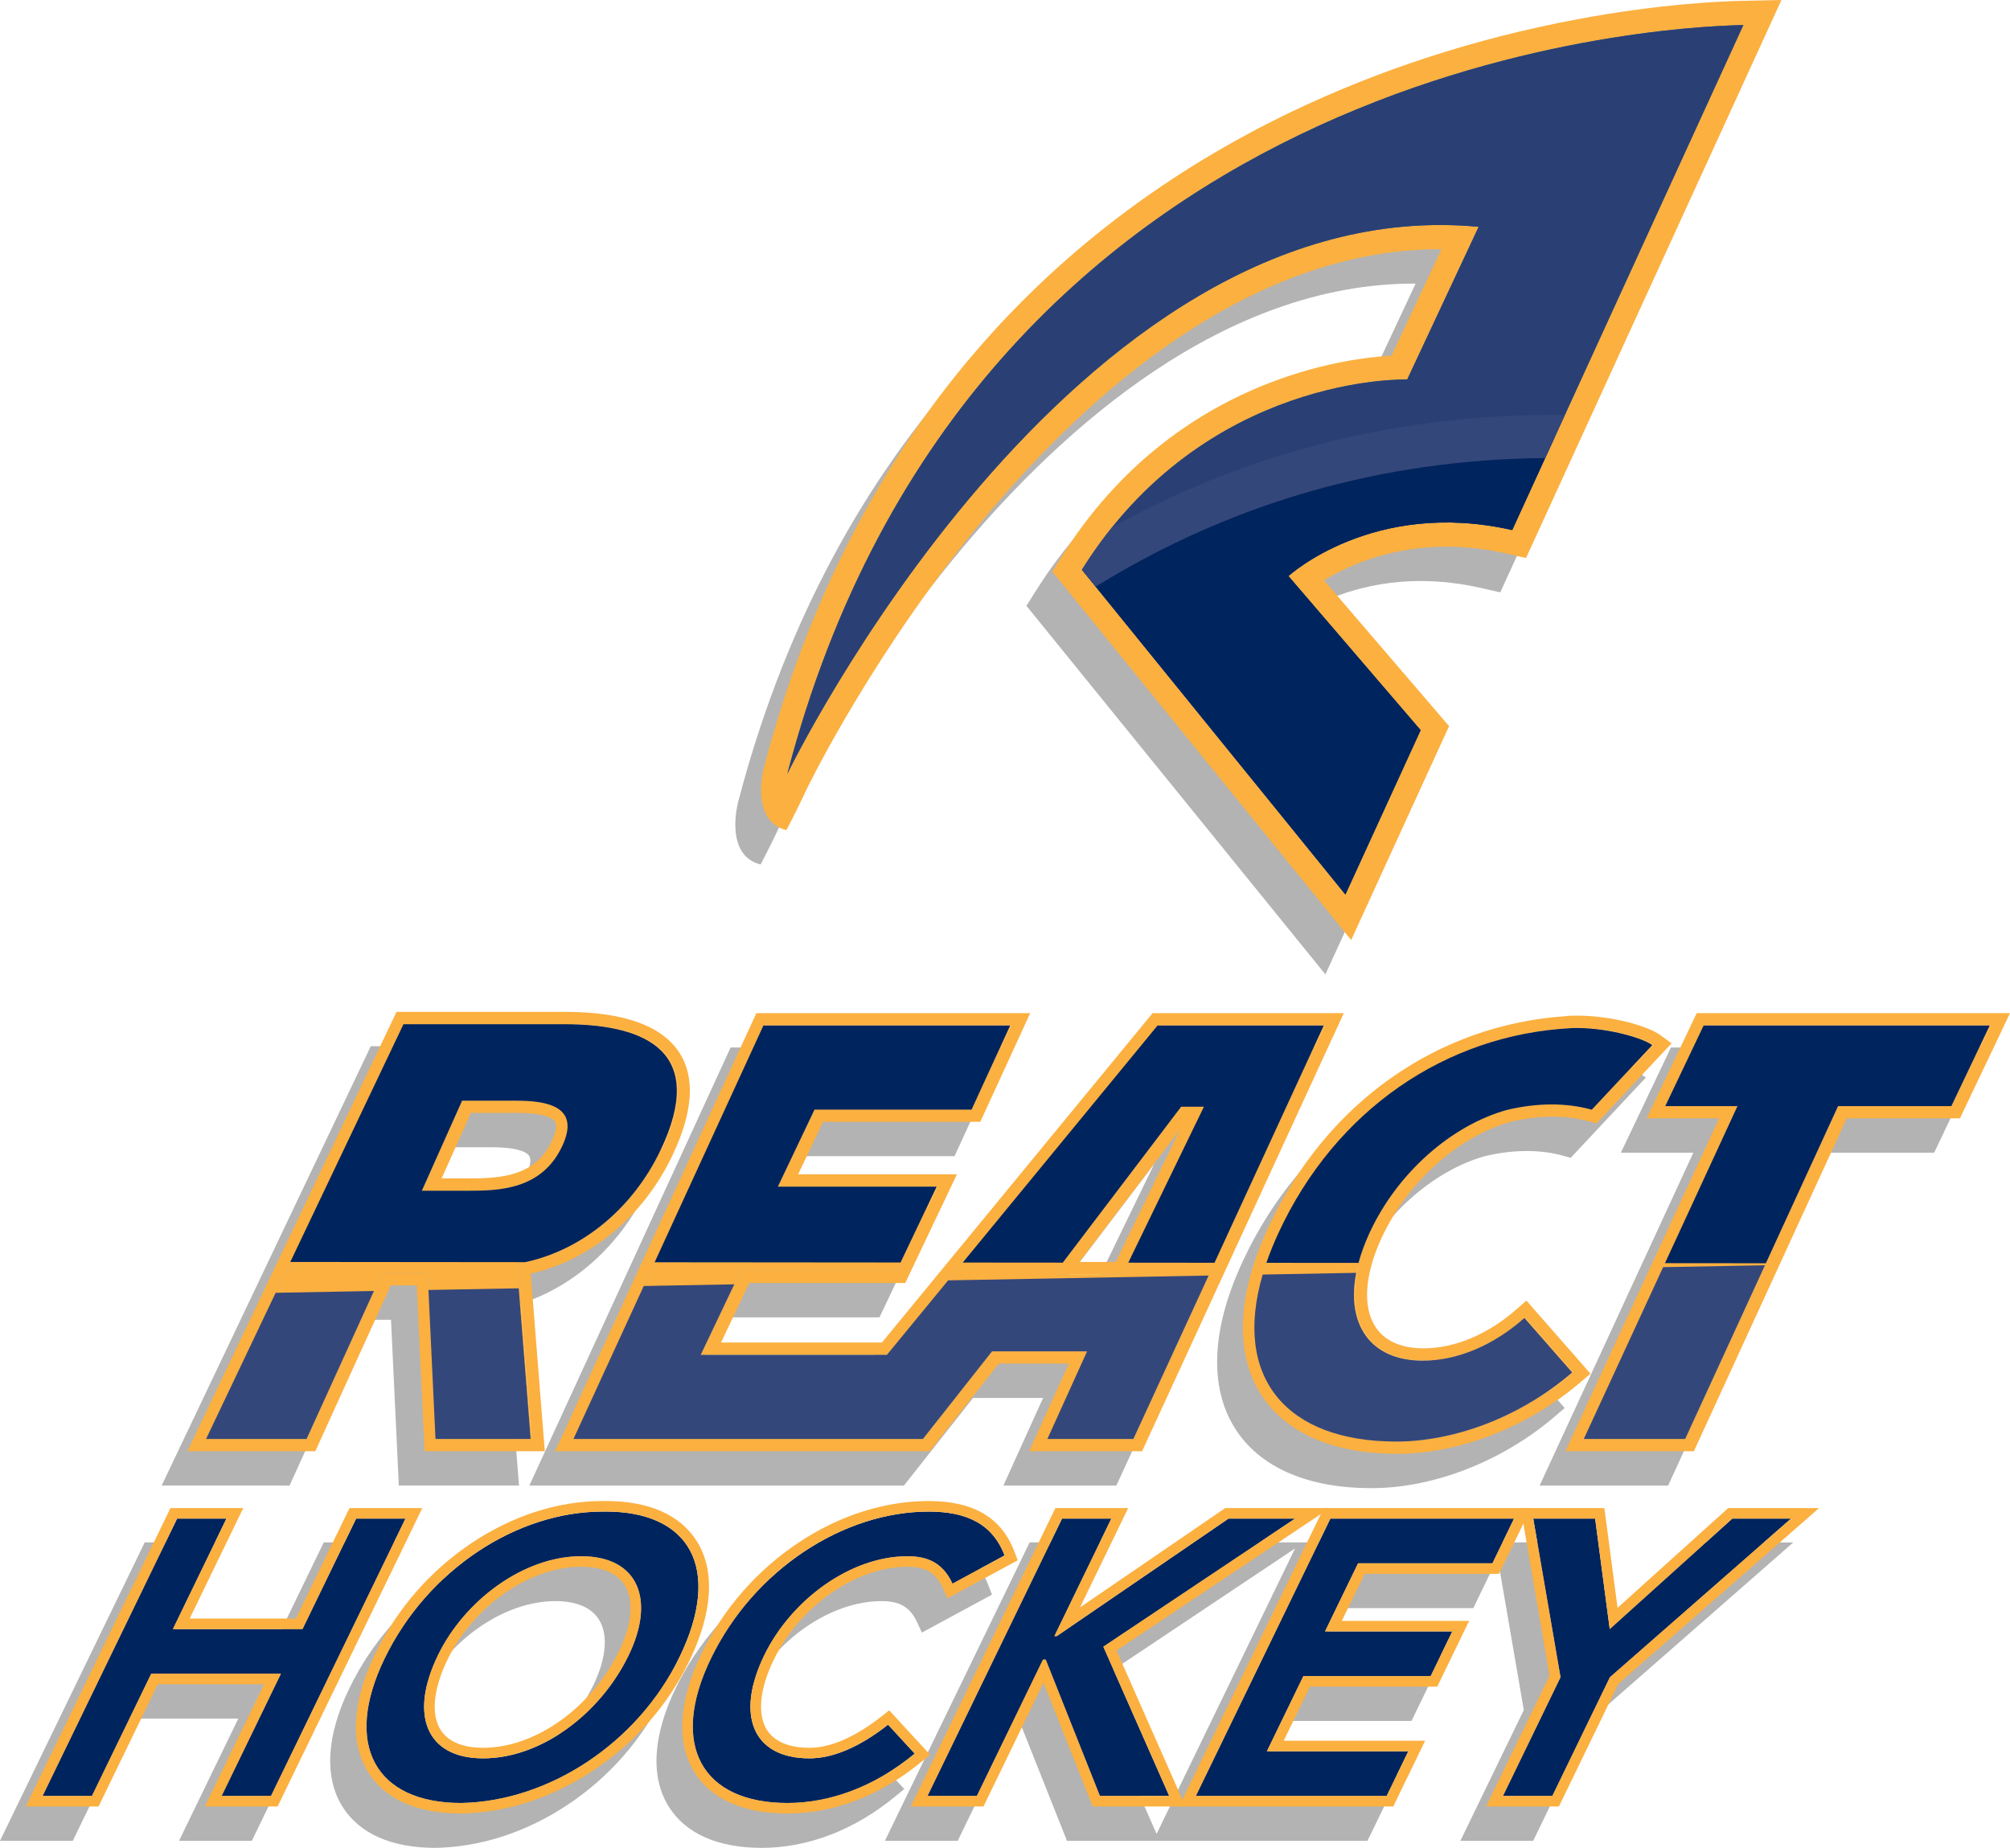 <?xml version="1.0" encoding="utf-8"?>
<!-- Generator: Adobe Illustrator 16.0.0, SVG Export Plug-In . SVG Version: 6.00 Build 0)  -->
<!DOCTYPE svg PUBLIC "-//W3C//DTD SVG 1.1//EN" "http://www.w3.org/Graphics/SVG/1.1/DTD/svg11.dtd">
<svg version="1.1" xmlns="http://www.w3.org/2000/svg" xmlns:xlink="http://www.w3.org/1999/xlink" x="0px" y="0px"
	 width="234.093px" height="215.254px" viewBox="0 0 234.093 215.254" enable-background="new 0 0 234.093 215.254"
	 xml:space="preserve">
<g id="Layer_1_copy">
	<path opacity="0.3" d="M88.524,100.688h0.07c0,0,1.036-1.934,2.628-5.32l0.011,0.004c0.076-0.156,7.785-15.938,20.801-31.474
		c11.799-14.08,30.519-30.865,52.699-30.865c0.046,0,0.091,0,0.137,0l-5.802,12.396c-2.744,0.155-7.98,0.78-14.139,3.148
		c-4.494,1.728-8.68,4.089-12.439,7.017c-4.612,3.591-8.606,8.058-11.874,13.276l-1.07,1.708l1.27,1.566l30.68,37.829l2.865,3.533
		l1.894-4.136l8.758-19.14l0.752-1.641l-1.175-1.371l-13.392-15.616c2.659-1.626,7.591-3.92,14.247-3.92
		c2.302,0,4.671,0.273,7.045,0.813l2.235,0.508l0.956-2.086l26.92-58.828L204.474,4l-4.496,0.095
		c-2.649,0.054-9.834,0.376-19.341,2.162c-11.827,2.223-23.07,5.875-33.416,10.857c-13.905,6.697-25.897,15.692-35.644,26.738
		c-11.928,13.52-20.545,30.199-25.613,49.577C85.964,93.429,84.292,99.559,88.524,100.688z M110.773,61.023
		c0.719-0.842,1.455-1.683,2.204-2.52c0.001-0.001,0.002-0.002,0.003-0.003c-0.753,0.841-1.491,1.685-2.213,2.53
		C110.77,61.028,110.771,61.026,110.773,61.023z M104.486,68.891c0.624-0.833,1.264-1.671,1.92-2.513
		c0.004-0.006,0.009-0.012,0.013-0.017c-0.667,0.855-1.316,1.707-1.949,2.551C104.476,68.905,104.481,68.898,104.486,68.891z
		 M104.396,69.013c-0.372,0.497-0.732,0.99-1.092,1.481c0.353-0.482,0.706-0.965,1.071-1.453
		C104.381,69.032,104.388,69.022,104.396,69.013z M99.172,76.385c0.052-0.078,0.107-0.158,0.16-0.235
		c-0.062,0.092-0.127,0.187-0.188,0.278C99.153,76.413,99.163,76.399,99.172,76.385z M102.989,70.92
		c-0.456,0.627-0.901,1.249-1.337,1.865C102.087,72.169,102.533,71.547,102.989,70.92z M100.769,74.052
		c-0.128,0.185-0.262,0.373-0.388,0.556C100.507,74.425,100.64,74.237,100.769,74.052z M97.586,78.787
		c0.47-0.724,0.958-1.464,1.462-2.217c0.009-0.014,0.019-0.028,0.028-0.042c-0.522,0.779-1.026,1.544-1.512,2.292
		C97.572,78.809,97.579,78.798,97.586,78.787z M97.549,78.843c-0.29,0.446-0.559,0.873-0.834,1.307
		c0.263-0.412,0.518-0.817,0.792-1.242C97.521,78.887,97.535,78.865,97.549,78.843z M93.682,85.075
		c0.345-0.582,0.707-1.184,1.085-1.806c0.007-0.012,0.016-0.025,0.023-0.038c-0.396,0.649-0.772,1.277-1.131,1.882
		C93.667,85.101,93.674,85.088,93.682,85.075z M92.574,86.968c0.304-0.528,0.629-1.083,0.968-1.657
		c0.011-0.019,0.021-0.037,0.033-0.055c-0.357,0.603-0.698,1.186-1.017,1.739C92.563,86.986,92.568,86.977,92.574,86.968z
		 M92.546,87.016c-0.218,0.378-0.414,0.726-0.613,1.078c0.185-0.327,0.367-0.649,0.567-0.998
		C92.516,87.069,92.53,87.043,92.546,87.016z M90.156,91.313c0.173-0.324,0.364-0.676,0.567-1.049
		c0.002-0.005,0.005-0.01,0.008-0.015C90.524,90.627,90.331,90.985,90.156,91.313C90.155,91.313,90.156,91.313,90.156,91.313z
		 M45.328,181.438l-15.662,32.303l-0.336,0.693h-0.769h-5.749h-1.96l0.855-1.765l6.046-12.471H15.38l-6.566,13.542l-0.335,0.693
		h-0.77H1.96H0l0.855-1.766l15.663-32.301l0.335-0.693h0.77h5.749h1.96l-0.855,1.764l-5.383,11.104h12.372l5.902-12.174l0.336-0.693
		h0.77h5.75h1.96L45.328,181.438z M79.542,189.766c0.164-2.405-0.301-4.5-1.382-6.225c-1.922-3.068-5.588-4.69-10.599-4.69
		c-0.138,0-0.276,0.001-0.415,0.004c-5.165,0.002-10.421,1.688-15.197,4.876c-4.827,3.222-8.719,7.691-11.256,12.925
		c-1.326,2.733-2.071,5.305-2.213,7.639c-0.144,2.37,0.329,4.443,1.406,6.164c1.966,3.138,5.705,4.796,10.813,4.796h0.011h0.011
		c5.259-0.093,10.572-1.822,15.363-5c4.83-3.203,8.693-7.599,11.171-12.711C78.613,194.746,79.382,192.128,79.542,189.766z
		 M67.56,180.079c0.26,0,0.499,0.023,0.75,0.033c-0.38-0.015-0.753-0.036-1.153-0.029C67.291,180.08,67.427,180.079,67.56,180.079z
		 M69.111,196.291c-3.228,6.658-9.743,11.309-15.844,11.309c-1.663,0-3.874-0.365-4.961-2.1c-1.128-1.802-0.837-4.768,0.796-8.138
		c3.049-6.288,9.6-10.852,15.578-10.852c1.701,0,3.961,0.373,5.075,2.151C70.85,190.409,70.616,193.189,69.111,196.291z
		 M104.316,209.225c-4.782,3.944-10.181,6.029-15.614,6.029c-5.108,0-8.846-1.658-10.812-4.796
		c-1.078-1.721-1.551-3.795-1.407-6.164c0.142-2.334,0.886-4.905,2.212-7.64c2.539-5.233,6.431-9.702,11.257-12.924
		c4.781-3.19,10.04-4.876,15.209-4.876c5.212,0,8.479,1.93,9.985,5.902l0.382,1.004l-0.945,0.512l-6.066,3.283l-1.153,0.624
		l-0.547-1.19c-0.81-1.761-2.007-2.479-4.132-2.479c-5.979,0-12.53,4.563-15.579,10.852c-1.635,3.37-1.925,6.336-0.797,8.137
		c1.088,1.735,3.299,2.101,4.962,2.101c2.455,0,5.358-1.267,8.396-3.661l0.893-0.705l0.771,0.838l3.108,3.376l0.877,0.954
		L104.316,209.225z M198.747,179.674h-0.473l-0.35,0.316l-12.535,11.303l-1.396-10.552l-0.141-1.067h-1.076h-7.21h-0.273h-1.184
		h-0.776h-21.397h-0.057h-0.713h-3.336h-7.757h-0.379l-0.314,0.215l-16.598,11.357l4.755-9.809l0.854-1.764h-1.96h-5.748h-0.77
		l-0.335,0.693l-15.662,32.302l-0.856,1.765h1.961h5.749h0.769l0.336-0.693l6.657-13.729l5.423,13.648l0.308,0.774h0.834h8.076h1.14
		h0.744h1.216h22.22h0.77l0.336-0.693l2.521-5.2l0.855-1.764h-1.96h-14.512l3.057-6.304h14.059h0.769l0.336-0.692l2.522-5.202
		l0.856-1.764h-1.96h-12.869l2.658-5.481h14.881h0.769l0.337-0.692l2.502-5.165l3.048,17.725l-6.53,13.469l-0.855,1.765h1.96h5.749
		h0.769l0.336-0.693l6.596-13.6l20.907-18.314l2.456-2.152h-3.266H198.747z M135.169,212.668l-0.466,0.962l-0.406-0.921
		l-7.261-16.439l21.477-14.347l2.314-1.546L135.169,212.668z M172.953,134.675c1.661-0.394,3.297-0.594,4.863-0.594
		c1.518,0,2.955,0.188,4.273,0.559l0.839,0.234l0.595-0.634l7.046-7.523l1.109-1.185l-1.313-0.954
		c-1.509-1.095-5.754-2.269-9.667-2.269c-0.221,0-0.44,0.004-0.654,0.012l-0.552,0.02l-0.021,0.02
		c-15.084,0.979-28.05,10.147-34.76,24.617c-1.812,3.907-2.802,7.563-2.941,10.864c-0.14,3.309,0.566,6.204,2.101,8.605
		c1.439,2.254,3.555,3.992,6.286,5.169c2.677,1.152,5.894,1.736,9.562,1.736c7.281,0,15.287-3.138,21.415-8.394l1.1-0.942
		l-0.954-1.089l-5.563-6.347l-0.948-1.082l-1.078,0.954c-3.363,2.974-7.237,4.612-10.91,4.612c-2.613,0-4.557-0.879-5.618-2.542
		c-1.489-2.333-1.215-6.102,0.75-10.341C160.919,141.695,166.821,136.395,172.953,134.675z M180.698,123.742
		c0.034,0,0.067,0.002,0.102,0.002c-0.236-0.001-0.472,0.002-0.705,0.01C180.295,123.746,180.495,123.742,180.698,123.742z
		 M176.411,132.699c0.015-0.001,0.029-0.001,0.044-0.002c-0.252,0.017-0.506,0.045-0.76,0.07
		C175.934,132.744,176.174,132.714,176.411,132.699z M32.8,173.051h0.922l0.382-0.839l8.408-18.474h3.026l0.847,17.947l0.063,1.365
		h1.367h11.083h1.55l-0.122-1.546l-1.515-19.133c7.02-1.609,13.125-6.679,16.505-13.782c2.384-5.011,2.67-9.014,0.847-11.899
		c-2.019-3.197-6.521-4.82-13.378-4.82H44.088h-0.905l-0.39,0.818l-22.991,48.313l-0.975,2.049h2.268H32.8z M51.842,133.644h5.368
		c3.296,0,4.189,0.635,4.428,1.013c0.26,0.412,0.125,1.223-0.38,2.283c-1.903,4-5.671,4.332-9.693,4.332h-3.131L51.842,133.644z
		 M61.651,173.051h2.235h28.455h3.181h9.062h0.695l0.43-0.546l7.615-9.657h8.157l-3.704,8.18l-0.916,2.023h2.222h10.014h0.917
		l0.384-0.834l22.17-48.163l0.936-2.031h-2.237h-19.355h-0.678l-0.43,0.523L99.711,160.39H80.972l3.298-6.931h17.249h0.906
		l0.388-0.816l4.661-9.797l0.974-2.048h-2.269H89.954l2.909-6.114h17.386h0.919l0.384-0.835l4.496-9.795l0.932-2.031h-2.234H86.008
		h-0.919l-0.384,0.836l-22.121,48.162L61.651,173.051z M134.421,135.595l-7.474,15.407h-4.22L134.421,135.595z M109.22,151.073
		l-1.704,2.074h0L109.22,151.073z M231.093,122.023l-0.975,2.049l-4.468,9.387l-0.388,0.817h-0.905h-12.275l-17.421,37.94
		l-0.384,0.835h-0.919h-11.807h-2.239l0.938-2.033l16.963-36.742h-6.171h-2.27l0.976-2.048l4.467-9.389l0.39-0.816h0.904h33.315
		H231.093z"/>
</g>
<g id="Layer_1_copy_2">
	<g>
		<g>
			<path fill="#FBB040" d="M202.978,0.095c-2.649,0.054-9.834,0.376-19.341,2.162c-11.827,2.223-23.07,5.875-33.416,10.857
				c-13.905,6.697-25.897,15.692-35.644,26.738c-11.928,13.52-20.545,30.199-25.613,49.577c0,0-1.672,6.129,2.561,7.258h0.07
				c0,0,1.036-1.934,2.628-5.32l0.011,0.004c0.076-0.156,7.785-15.938,20.801-31.474c11.799-14.08,30.519-30.865,52.699-30.865
				c0.046,0,0.091,0,0.137,0l-5.802,12.396c-2.744,0.155-7.98,0.78-14.139,3.148c-4.494,1.728-8.68,4.089-12.439,7.017
				c-4.612,3.591-8.606,8.058-11.874,13.276l-1.07,1.708l1.27,1.566l30.68,37.829l2.865,3.533l1.894-4.136l8.758-19.14l0.752-1.641
				l-1.175-1.371l-13.392-15.616c2.659-1.626,7.591-3.92,14.247-3.92c2.302,0,4.671,0.273,7.045,0.813l2.235,0.508l0.956-2.086
				l26.92-58.828L207.474,0L202.978,0.095z M120.936,49.255c-0.02,0.019-0.038,0.038-0.057,0.057
				C120.898,49.292,120.917,49.274,120.936,49.255z M93.113,87.392c3.302-6.181,12.233-21.721,25.35-35.592
				C105.348,65.67,96.416,81.209,93.113,87.392z M129.303,41.685c3.203-2.599,6.578-4.999,10.108-7.093
				C135.881,36.687,132.506,39.086,129.303,41.685z M163.647,44.203c0.019,0,0.032,0,0.05,0c-0.021,0-0.04,0-0.063,0
				C163.639,44.203,163.644,44.203,163.647,44.203z M150.141,67.031c0.05-0.043,0.123-0.104,0.217-0.182
				C150.264,66.927,150.19,66.988,150.141,67.031z M150.559,66.687c0.123-0.097,0.267-0.208,0.433-0.332
				C150.825,66.479,150.682,66.59,150.559,66.687z"/>
			<path fill="#316295" d="M126.01,66.367l30.68,37.83l8.759-19.139l-15.393-17.95c0,0,9.837-9.049,26.061-5.363l26.921-58.828
				c-10.709,0.223-89.754,4.677-111.343,87.227c0,0,32.979-68.185,80.515-63.722l-8.322,17.785
				C163.887,44.206,140.334,43.488,126.01,66.367z"/>
			<path fill="#2A4074" d="M126.01,66.367l30.68,37.83l8.759-19.139l-15.393-17.95c0,0,9.837-9.049,26.061-5.363l26.921-58.828
				c-10.709,0.223-89.754,4.677-111.343,87.227c0,0,32.979-68.185,80.515-63.722l-8.322,17.785
				C163.887,44.206,140.334,43.488,126.01,66.367z"/>
			<g>
				<defs>
					<path id="SVGID_1_" d="M126.01,66.367l30.68,37.83l8.759-19.139l-15.393-17.95c0,0,9.837-9.049,26.061-5.363l26.921-58.828
						c-10.709,0.223-89.754,4.677-111.343,87.227c0,0,32.979-68.185,80.515-63.722l-8.322,17.785
						C163.887,44.206,140.334,43.488,126.01,66.367z"/>
				</defs>
				<clipPath id="SVGID_2_">
					<use xlink:href="#SVGID_1_"  overflow="visible"/>
				</clipPath>
				<path clip-path="url(#SVGID_2_)" fill="#00245D" stroke="#34477B" stroke-width="5" stroke-miterlimit="10" d="M83.669,112.549
					c0,0,41.684-89.322,143.982-53.015l27.63,11.105l-47.809,80.051l-26.2,35.591L83.669,112.549z"/>
			</g>
		</g>
		<g>
			<g>
				<g>
					<path fill="#00245D" d="M20.623,176.902h5.749l-6.239,12.869h15.101l6.239-12.869h5.75l-15.662,32.305h-5.749l6.902-14.235
						H17.611l-6.902,14.235H4.96L20.623,176.902z"/>
					<path fill="#FBB040" d="M47.223,176.902l-15.662,32.305h-5.749l6.902-14.235H17.611l-6.902,14.235H4.96l15.663-32.305h5.749
						l-6.239,12.869h15.101l6.239-12.869H47.223 M49.183,175.674h-1.96h-5.75h-0.77l-0.336,0.693l-5.902,12.174H22.093l5.383-11.104
						l0.855-1.764h-1.96h-5.749h-0.77l-0.335,0.693L3.855,208.668L3,210.434h1.96h5.749h0.77l0.335-0.693l6.566-13.542h12.374
						l-6.046,12.471l-0.855,1.765h1.96h5.749h0.769l0.336-0.693l15.662-32.303L49.183,175.674L49.183,175.674z"/>
				</g>
				<g>
					<path fill="#00245D" d="M70.157,176.083c10.173-0.185,14.015,6.569,8.995,16.926c-4.89,10.085-15.282,16.838-25.453,17.019
						c-9.947,0-13.791-6.752-8.901-16.836C49.819,182.834,60.211,176.083,70.157,176.083z M56.267,204.827
						c6.706,0,13.609-5.11,16.95-12.001c3.119-6.432,1.172-11.543-5.537-11.543c-6.661,0-13.564,5.111-16.682,11.543
						C47.657,199.716,49.605,204.827,56.267,204.827z"/>
					<path fill="#FBB040" d="M70.56,176.079c9.872-0.001,13.546,6.71,8.592,16.93c-4.89,10.085-15.282,16.838-25.453,17.019
						c-9.947,0-13.791-6.752-8.901-16.836c5.021-10.356,15.413-17.108,25.359-17.108C70.291,176.08,70.427,176.079,70.56,176.079
						 M56.267,204.827c6.706,0,13.609-5.11,16.95-12.001c3.119-6.432,1.172-11.543-5.537-11.543
						c-6.661,0-13.564,5.111-16.682,11.543C47.657,199.716,49.605,204.827,56.267,204.827 M70.561,174.851v1.228V174.851
						c-0.138,0-0.276,0.001-0.415,0.004c-5.165,0.002-10.421,1.688-15.197,4.876c-4.827,3.222-8.719,7.691-11.256,12.925
						c-1.326,2.733-2.071,5.305-2.213,7.639c-0.144,2.37,0.329,4.443,1.406,6.164c1.966,3.138,5.705,4.796,10.813,4.796h0.011h0.011
						c5.259-0.093,10.572-1.822,15.363-5c4.83-3.203,8.693-7.599,11.171-12.711c1.357-2.798,2.126-5.415,2.286-7.777
						c0.164-2.405-0.301-4.5-1.382-6.225C79.238,176.473,75.572,174.851,70.561,174.851L70.561,174.851z M56.267,203.599
						c-1.663,0-3.874-0.365-4.961-2.1c-1.128-1.802-0.837-4.768,0.796-8.138c3.049-6.288,9.6-10.852,15.578-10.852
						c1.701,0,3.961,0.373,5.075,2.151c1.095,1.747,0.861,4.527-0.644,7.629C68.884,198.949,62.368,203.599,56.267,203.599
						L56.267,203.599z"/>
				</g>
				<g>
					<path fill="#00245D" d="M110.933,184.477c-1.154-2.51-3.013-3.194-5.247-3.194c-6.663,0-13.565,5.111-16.685,11.543
						c-3.34,6.891-1.393,12.001,5.27,12.001c2.6,0,5.683-1.187,9.156-3.924l3.108,3.376c-4.867,4.015-10.089,5.748-14.833,5.748
						c-9.946,0-13.791-6.752-8.902-16.836c5.022-10.356,15.415-17.108,25.361-17.108c4.379,0,7.435,1.413,8.837,5.11
						L110.933,184.477z"/>
					<path fill="#FBB040" d="M108.162,176.083c4.379,0,7.435,1.413,8.837,5.11l-6.066,3.284c-1.154-2.51-3.013-3.194-5.247-3.194
						c-6.663,0-13.565,5.111-16.685,11.543c-3.34,6.891-1.393,12.001,5.27,12.001c2.6,0,5.683-1.187,9.156-3.924l3.108,3.376
						c-4.867,4.015-10.089,5.748-14.833,5.748c-9.946,0-13.791-6.752-8.902-16.836C87.823,182.834,98.215,176.083,108.162,176.083
						 M108.162,174.855c-5.169,0-10.428,1.686-15.209,4.876c-4.826,3.222-8.718,7.69-11.257,12.924
						c-1.326,2.734-2.07,5.306-2.212,7.64c-0.144,2.369,0.329,4.443,1.407,6.164c1.966,3.138,5.704,4.796,10.812,4.796
						c5.433,0,10.832-2.085,15.614-6.029l1-0.824l-0.877-0.954l-3.108-3.376l-0.771-0.838l-0.893,0.705
						c-3.038,2.395-5.941,3.661-8.396,3.661c-1.663,0-3.874-0.365-4.962-2.101c-1.127-1.801-0.837-4.767,0.797-8.137
						c3.049-6.288,9.601-10.852,15.579-10.852c2.125,0,3.322,0.719,4.132,2.479l0.547,1.19l1.153-0.624l6.066-3.283l0.945-0.512
						l-0.382-1.004C116.641,176.785,113.374,174.855,108.162,174.855L108.162,174.855z"/>
				</g>
				<g>
					<path fill="#00245D" d="M123.685,176.902h5.748l-6.637,13.688h0.274l20.004-13.688h7.757l-22.335,14.921l7.678,17.384h-8.076
						l-6.309-15.879h-0.319l-7.699,15.879h-5.749L123.685,176.902z"/>
					<path fill="#FBB040" d="M150.831,176.902l-22.335,14.921l7.678,17.384h-8.076l-6.309-15.879h-0.319l-7.699,15.879h-5.749
						l15.663-32.305h5.748l-6.637,13.688h0.274l20.004-13.688H150.831 M154.88,175.674h-4.049h-7.757h-0.379l-0.314,0.215
						l-16.598,11.357l4.755-9.809l0.854-1.764h-1.96h-5.748h-0.77l-0.335,0.693l-15.662,32.302l-0.856,1.765h1.961h5.749h0.769
						l0.336-0.693l6.657-13.729l5.423,13.648l0.308,0.774h0.834h8.076h1.884l-0.761-1.725l-7.261-16.439l21.477-14.347
						L154.88,175.674L154.88,175.674z"/>
				</g>
				<g>
					<path fill="#00245D" d="M154.937,176.902h21.397l-2.521,5.203h-15.649l-3.851,7.938h14.83l-2.523,5.203h-14.827l-4.249,8.76
						h16.473l-2.522,5.201h-22.22L154.937,176.902z"/>
					<path fill="#FBB040" d="M176.334,176.902l-2.521,5.203h-15.649l-3.851,7.938h14.83l-2.523,5.203h-14.827l-4.249,8.76h16.473
						l-2.522,5.201h-22.22l15.663-32.305H176.334 M178.294,175.674h-1.96h-21.397h-0.77l-0.335,0.693l-15.663,32.301l-0.855,1.766
						h1.96h22.22h0.77l0.336-0.693l2.521-5.2l0.855-1.764h-1.96h-14.512l3.057-6.304h14.059h0.769l0.336-0.692l2.522-5.202
						l0.856-1.764h-1.96h-12.869l2.658-5.481h14.881h0.769l0.337-0.692l2.521-5.203L178.294,175.674L178.294,175.674z"/>
				</g>
				<g>
					<path fill="#00245D" d="M181.745,195.381l-3.178-18.479h7.21l1.701,12.869l14.269-12.869h6.842l-21.094,18.479l-6.704,13.825
						h-5.749L181.745,195.381z"/>
					<path fill="#FBB040" d="M208.589,176.902l-21.094,18.479l-6.704,13.825h-5.749l6.703-13.825l-3.178-18.479h7.21l1.701,12.869
						l14.269-12.869H208.589 M211.854,175.674h-3.266h-6.842h-0.473l-0.35,0.316l-12.535,11.303l-1.396-10.552l-0.141-1.067h-1.076
						h-7.21h-1.457l0.247,1.437l3.11,18.09l-6.53,13.469l-0.855,1.765h1.96h5.749h0.769l0.336-0.693l6.596-13.6l20.907-18.314
						L211.854,175.674L211.854,175.674z"/>
				</g>
			</g>
			<g>
				<g>
					<g>
						<path fill="#FBB040" d="M165.778,158.499c-7.394,0-10.172-6.281-6.168-14.918c3.264-7.037,9.58-12.507,15.984-14.293
							c3.442-0.82,6.872-0.873,9.883-0.027l7.046-7.522c-1.242-0.901-5.571-2.121-9.429-1.984l-0.008,0.006
							c-14.604,0.756-27.453,9.538-34.075,23.821c-6.889,14.854-0.754,24.34,13.706,24.34c6.348,0,14.073-2.552,20.483-8.048
							l-5.563-6.347C174.088,156.667,169.9,158.499,165.778,158.499z"/>
						<path fill="#FBB040" d="M183.698,119.742c3.694,0,7.647,1.143,8.825,1.996l-7.046,7.522c-1.47-0.412-3.038-0.611-4.661-0.611
							c-1.7,0-3.459,0.219-5.222,0.639c-6.404,1.786-12.721,7.256-15.984,14.293c-4.004,8.637-1.226,14.918,6.168,14.918
							c4.122,0,8.31-1.832,11.859-4.973l5.563,6.347c-6.41,5.496-14.136,8.048-20.483,8.048c-14.46,0-20.595-9.486-13.706-24.34
							c6.622-14.283,19.472-23.065,34.075-23.821l0.008-0.006C183.295,119.746,183.495,119.742,183.698,119.742 M183.698,118.311
							L183.698,118.311c-0.221,0-0.44,0.004-0.654,0.011l-0.552,0.021l-0.021,0.02c-15.084,0.978-28.05,10.147-34.76,24.617
							c-1.812,3.907-2.802,7.563-2.941,10.864c-0.14,3.309,0.566,6.204,2.101,8.605c1.439,2.254,3.555,3.992,6.286,5.169
							c2.677,1.152,5.894,1.736,9.562,1.736c7.281,0,15.287-3.138,21.415-8.394l1.1-0.942l-0.954-1.089l-5.563-6.347l-0.948-1.082
							l-1.078,0.954c-3.363,2.974-7.237,4.612-10.91,4.612c-2.613,0-4.557-0.879-5.618-2.542c-1.489-2.333-1.215-6.102,0.75-10.341
							c3.009-6.488,8.911-11.788,15.043-13.508c1.661-0.394,3.297-0.594,4.863-0.594c1.518,0,2.955,0.188,4.273,0.559l0.839,0.234
							l0.595-0.634l7.046-7.523l1.109-1.185l-1.313-0.954C191.856,119.484,187.611,118.311,183.698,118.311L183.698,118.311z"/>
					</g>
					<g>
						<path fill="#FBB040" d="M77.024,133.975c5.358-11.259-1.344-14.671-11.237-14.671H47.088l-22.992,48.314H35.8l8.79-19.313
							h5.316l0.91,19.313h11.083l-1.616-20.404C67.692,145.987,73.809,140.732,77.024,133.975z M49.225,138.704l4.688-10.493h6.297
							c3.714,0,7.545,0.718,5.342,5.345c-2.389,5.018-7.273,5.148-10.987,5.148H49.225z"/>
						<path fill="#FBB040" d="M65.787,119.304c9.894,0,16.595,3.412,11.237,14.671c-3.216,6.757-9.333,12.012-16.741,13.239
							l1.616,20.404H50.816l-0.91-19.313H44.59l-8.79,19.313H24.096l22.992-48.314H65.787 M49.225,138.704h5.34
							c3.714,0,8.599-0.131,10.987-5.148c2.203-4.627-1.628-5.345-5.342-5.345h-6.297L49.225,138.704 M65.787,117.871H47.088h-0.905
							l-0.39,0.818l-22.991,48.313l-0.975,2.049h2.268H35.8h0.922l0.382-0.839l8.408-18.474h3.026l0.847,17.947l0.063,1.365h1.367
							h11.083h1.55l-0.122-1.546l-1.515-19.133c7.02-1.609,13.125-6.679,16.505-13.782c2.384-5.011,2.67-9.014,0.847-11.899
							C77.146,119.494,72.645,117.871,65.787,117.871L65.787,117.871z M54.842,129.644h5.368c3.296,0,4.189,0.635,4.428,1.013
							c0.26,0.412,0.125,1.223-0.38,2.283c-1.903,4-5.671,4.332-9.693,4.332h-3.131L54.842,129.644L54.842,129.644z"/>
					</g>
					<g>
						<path fill="#FBB040" d="M134.909,119.456l-32.332,39.354l2.523-0.986H81.704l4.66-9.796h18.155l4.661-9.796H90.686
							l4.272-8.979h18.291l4.496-9.797H89.008l-22.122,48.163h28.455h3.181h9.062l8.045-10.204h11.072l-4.619,10.204h10.014
							l22.169-48.163H134.909z M130.845,148.435h-8.003l14.814-19.519h2.657L130.845,148.435z"/>
						<path fill="#FBB040" d="M154.265,119.456l-22.169,48.163h-10.014l4.619-10.204h-11.072l-8.045,10.204h-9.062h-3.181H66.887
							l22.122-48.163h28.736l-4.496,9.797H94.958l-4.272,8.979h18.494l-4.661,9.796H86.363l-4.66,9.796h21.684l-0.81,0.986
							l2.523-0.986h-1.713l31.521-38.367H154.265 M122.841,148.435h8.003l9.468-19.519h-2.657L122.841,148.435 M156.502,118.023
							h-2.237h-19.355h-0.678l-0.43,0.523l-31.091,37.843H83.972l3.298-6.931h17.249h0.906l0.388-0.816l4.661-9.797l0.974-2.048
							h-2.269H92.954l2.909-6.114h17.386h0.919l0.384-0.835l4.496-9.795l0.932-2.031h-2.234H89.008h-0.919l-0.384,0.835
							l-22.121,48.163l-0.933,2.03h2.235h28.455h3.181h9.062h0.695l0.43-0.546l7.615-9.657h8.157l-3.704,8.18l-0.916,2.023h2.222
							h10.014h0.917l0.384-0.834l22.17-48.163L156.502,118.023L156.502,118.023z M125.727,147.002l11.694-15.407l-7.474,15.407
							H125.727L125.727,147.002z"/>
					</g>
					<g>
						<polygon fill="#FBB040" points="198.509,119.456 194.042,128.843 202.452,128.843 184.552,167.619 196.358,167.619 
							214.164,128.843 227.357,128.843 231.824,119.456 						"/>
						<path fill="#FBB040" d="M231.824,119.456l-4.467,9.388h-13.193l-17.806,38.775h-11.807l17.9-38.775h-8.41l4.467-9.388H231.824
							 M234.093,118.023h-2.269h-33.315h-0.904l-0.39,0.816l-4.467,9.388l-0.976,2.048h2.27h6.171l-16.963,36.742l-0.938,2.033
							h2.239h11.807h0.919l0.384-0.835l17.421-37.94h12.275h0.905l0.388-0.817l4.468-9.387L234.093,118.023L234.093,118.023z"/>
					</g>
				</g>
				<polygon fill="#00245D" points="198.412,119.461 193.945,128.849 202.355,128.849 193.91,147.144 205.66,147.154 
					214.067,128.849 227.261,128.849 231.728,119.461 				"/>
				<polygon fill="#34477B" points="193.695,147.609 184.455,167.623 196.261,167.623 205.554,147.389 				"/>
				<path fill="#00245D" d="M158.216,147.112c0.301-1.12,0.728-2.298,1.298-3.526c3.263-7.036,9.58-12.507,15.984-14.293
					c3.442-0.819,6.871-0.873,9.883-0.026l7.046-7.523c-1.242-0.9-5.571-2.121-9.43-1.985l-0.007,0.008
					c-14.604,0.755-27.453,9.537-34.076,23.82c-0.561,1.21-1.034,2.382-1.424,3.518L158.216,147.112z"/>
				<path fill="#34477B" d="M165.682,158.503c-5.975,0-8.933-4.102-7.737-10.232l-10.889,0.2
					c-3.513,12.016,2.762,19.454,15.565,19.454c6.347,0,14.073-2.552,20.482-8.047l-5.563-6.347
					C173.989,156.671,169.803,158.503,165.682,158.503z"/>
				<polygon fill="#00245D" points="123.774,147.083 137.559,128.921 140.215,128.921 131.403,147.088 141.446,147.098 
					154.168,119.461 134.812,119.461 112.127,147.073 				"/>
				<polygon fill="#00245D" points="104.881,147.066 109.083,138.236 90.589,138.236 94.86,129.257 113.151,129.257 
					117.648,119.461 88.911,119.461 76.243,147.041 				"/>
				<polygon fill="#34477B" points="110.422,149.149 103.291,157.828 81.606,157.828 85.517,149.61 74.974,149.805 66.789,167.623 
					95.245,167.623 98.424,167.623 107.486,167.623 115.532,157.419 126.605,157.419 121.984,167.623 131.997,167.623 
					140.76,148.587 				"/>
				<path fill="#00245D" d="M61.176,147.027c6.961-1.513,12.681-6.593,15.751-13.046c5.358-11.26-1.344-14.671-11.238-14.671H46.991
					l-13.179,27.692L61.176,147.027z M53.816,128.216h6.297c3.714,0,7.545,0.718,5.342,5.345c-2.388,5.017-7.273,5.147-10.987,5.147
					h-5.34L53.816,128.216z"/>
				<g>
					<polygon fill="#34477B" points="49.901,150.268 50.719,167.623 61.802,167.623 60.413,150.074 					"/>
					<polygon fill="#34477B" points="32.102,150.597 24,167.623 35.704,167.623 43.55,150.385 					"/>
				</g>
			</g>
		</g>
	</g>
</g>
</svg>
